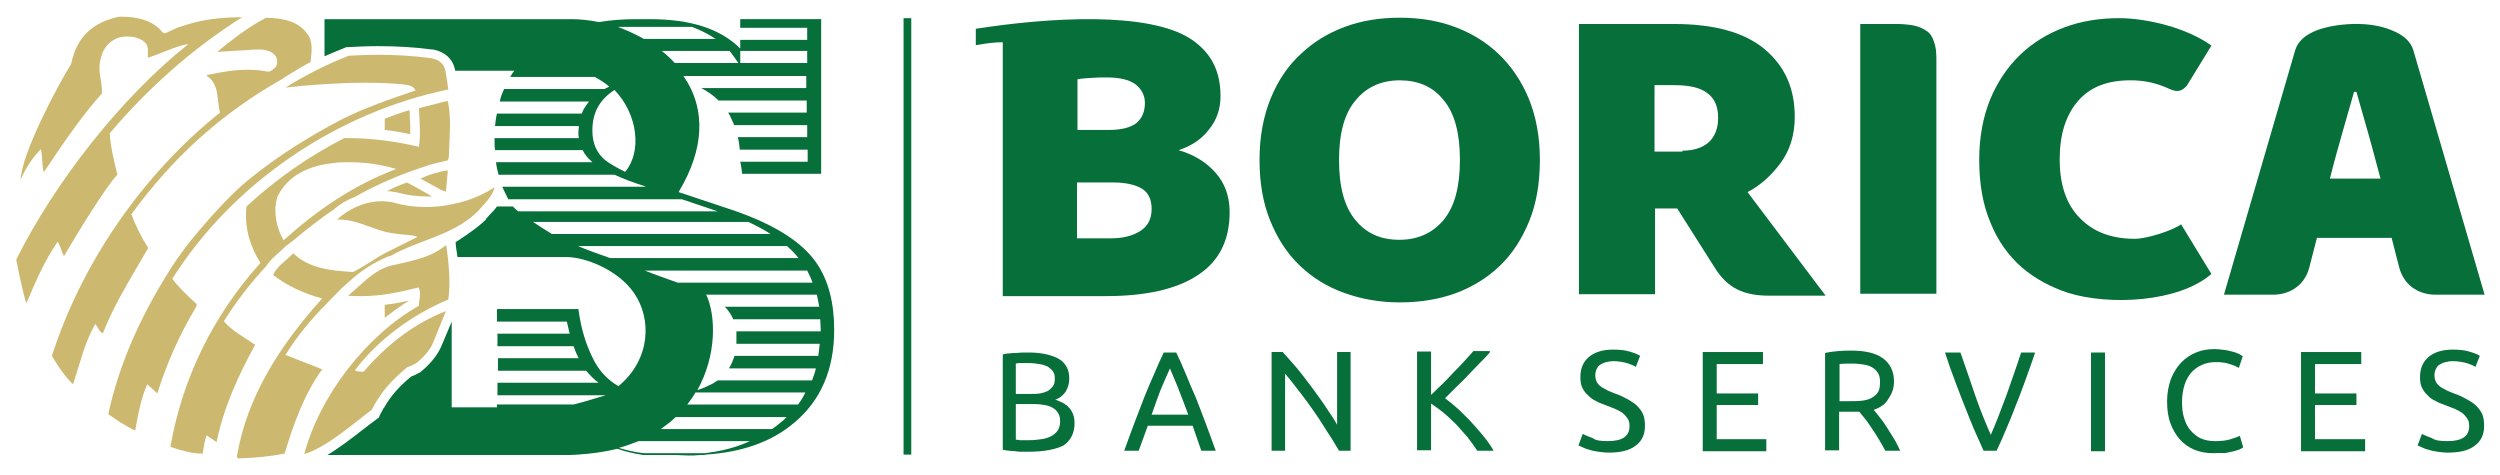 <?xml version="1.0" encoding="utf-8"?>
<!-- Generator: Adobe Illustrator 16.0.0, SVG Export Plug-In . SVG Version: 6.00 Build 0)  -->
<!DOCTYPE svg PUBLIC "-//W3C//DTD SVG 1.0//EN" "http://www.w3.org/TR/2001/REC-SVG-20010904/DTD/svg10.dtd">
<svg version="1.0" id="Layer_1" xmlns="http://www.w3.org/2000/svg" xmlns:xlink="http://www.w3.org/1999/xlink" x="0px" y="0px"
	 width="158px" height="30px" viewBox="221.875 684.333 158 30" enable-background="new 221.875 684.333 158 30"
	 xml:space="preserve">
<g>
	<path fill="none" d="M265.311,709.898h7.002c0.184-0.242,0.335-0.485,0.457-0.76h-6.941
		C265.676,709.412,265.492,709.656,265.311,709.898z"/>
	<path fill="none" d="M263.637,711.452h7.032c0.183-0.122,0.366-0.274,0.518-0.396c0.152-0.122,0.305-0.244,0.396-0.365h-7.002
		C264.305,710.964,263.971,711.209,263.637,711.452z"/>
	<path fill="none" d="M266.59,702.957c-0.031,0-0.031,0-0.031,0c-0.03,0-0.062-0.029-0.062-0.029
		c0.64,1.369,0.671,3.865-0.548,6.058c0.305-0.091,0.578-0.212,0.821-0.335c0.151-0.061,0.305-0.182,0.456-0.273h5.968
		c0.091-0.244,0.183-0.487,0.243-0.761h-5.479c0-0.03,0-0.03,0-0.03c0.151-0.244,0.242-0.488,0.335-0.762h5.297
		c0.03-0.243,0.061-0.486,0.091-0.762h-5.267c0-0.03,0-0.03,0-0.03c0-0.091,0-0.182,0-0.274c0-0.15,0-0.334,0-0.485h5.328
		c0-0.03,0-0.061,0-0.092c0-0.243-0.031-0.456-0.031-0.669H268.2c0-0.031,0-0.031,0-0.031c-0.122-0.273-0.305-0.549-0.517-0.761
		h5.966c-0.06-0.274-0.091-0.517-0.152-0.762L266.59,702.957L266.59,702.957z"/>
	<path fill="none" d="M288.418,710.112c-0.152-0.092-0.335-0.151-0.518-0.183c-0.214-0.031-0.427-0.063-0.67-0.063h-1.156v0.063
		v2.191c0.061,0,0.151,0,0.242,0.031c0.092,0,0.184,0,0.274,0c0.092,0,0.213,0,0.366,0c0.243,0,0.487-0.031,0.73-0.063
		c0.244-0.03,0.426-0.09,0.608-0.183c0.184-0.091,0.305-0.213,0.427-0.364c0.091-0.152,0.151-0.335,0.151-0.58
		c0-0.213-0.03-0.365-0.121-0.517C288.661,710.295,288.57,710.204,288.418,710.112z"/>
	<path fill="none" d="M310.338,689.41c-1.156,0-2.1,0.427-2.771,1.249c-0.7,0.791-1.065,2.07-1.065,3.774
		c0,1.707,0.334,2.953,1.036,3.807c0.7,0.853,1.614,1.248,2.771,1.248c1.188,0,2.1-0.426,2.8-1.248
		c0.701-0.853,1.036-2.1,1.036-3.807c0-1.674-0.335-2.952-1.036-3.774C312.438,689.805,311.496,689.41,310.338,689.41z"/>
	<path fill="none" d="M287.596,709.199c0.183-0.031,0.365-0.091,0.486-0.151c0.152-0.092,0.243-0.184,0.335-0.305
		c0.091-0.122,0.122-0.273,0.122-0.487c0-0.183-0.031-0.335-0.122-0.456c-0.092-0.121-0.214-0.214-0.335-0.305
		c-0.152-0.062-0.305-0.121-0.518-0.151c-0.183-0.031-0.396-0.062-0.639-0.062c-0.214,0-0.396,0-0.518,0s-0.244,0-0.334,0.03v1.918
		h0.913C287.2,709.23,287.413,709.23,287.596,709.199z"/>
	<path fill="none" d="M260.987,712.639c0.487,0.151,1.005,0.274,1.583,0.335h3.836c1.066-0.122,2.01-0.365,2.861-0.761h-7.033
		C261.84,712.365,261.443,712.517,260.987,712.639z"/>
	<path fill="none" d="M295.816,707.616c-0.213,0.456-0.396,0.913-0.609,1.4c-0.182,0.486-0.365,1.004-0.547,1.522h2.313
		c-0.183-0.519-0.396-1.036-0.578-1.522C296.211,708.529,295.999,708.073,295.816,707.616z"/>
	<rect x="268.66" y="687.552" fill="none" width="4.23" height="0.761"/>
	<path fill="none" d="M246.921,695.011c-0.943-0.273-1.917-0.426-2.922-0.426c-0.366,0-0.761,0-1.127,0.062
		c-1.399,0.151-2.802,0.73-3.47,2.131c-0.273,0.913-0.062,1.948,0.395,2.74C241.897,697.629,244.181,696.046,246.921,695.011z"/>
	<path fill="none" d="M259.313,692.577c0,0.821,0.273,1.431,0.822,1.887c0.273,0.214,0.7,0.457,1.248,0.73
		c1.065-1.249,0.82-3.622-0.67-5.175C259.77,690.627,259.313,691.449,259.313,692.577z"/>
	<path fill="none" d="M273.226,702.196c-0.091-0.274-0.214-0.517-0.335-0.761H262.63c0.609,0.244,1.31,0.486,2.07,0.761H273.226z"/>
	<path fill="none" d="M265.614,686.031h-4.688c0.548,0.213,1.097,0.456,1.644,0.761h4.536
		C266.649,686.487,266.163,686.244,265.614,686.031z"/>
	<path fill="none" d="M271.612,699.882h-13.214c0.578,0.243,1.249,0.486,2.039,0.762h11.905
		C272.13,700.37,271.887,700.125,271.612,699.882z"/>
	<path fill="none" d="M269.176,698.36h-13.608c0.396,0.274,0.791,0.519,1.187,0.761h13.822
		C270.151,698.847,269.694,698.605,269.176,698.36z"/>
	<path fill="none" d="M267.989,687.552h-4.294c0.305,0.243,0.579,0.487,0.822,0.761h4.019
		C268.354,688.041,268.172,687.795,267.989,687.552z"/>
	<path fill="none" d="M340.57,709.108c0.091-0.152,0.122-0.365,0.122-0.609s-0.031-0.426-0.122-0.579
		c-0.092-0.153-0.214-0.273-0.365-0.365c-0.151-0.091-0.336-0.152-0.549-0.183c-0.214-0.03-0.426-0.061-0.668-0.061
		c-0.367,0-0.671,0-0.854,0.03v2.345h0.607c0.307,0,0.58,0,0.822-0.03c0.244-0.031,0.458-0.093,0.609-0.184
		C340.327,709.381,340.479,709.259,340.57,709.108z"/>
	<path fill="none" d="M329.793,690.231c-0.457-0.364-1.156-0.517-2.132-0.517h-1.217v4.201h1.766v-0.061
		c0.7,0,1.248-0.183,1.644-0.517c0.396-0.365,0.609-0.884,0.609-1.554C330.463,691.083,330.249,690.566,329.793,690.231z"/>
	<path fill="none" d="M370.802,690.14h-0.151c-0.214,0.762-0.456,1.614-0.731,2.557c-0.274,0.976-0.548,1.919-0.79,2.924h1.492
		h0.212h1.492c-0.274-1.005-0.519-1.979-0.792-2.924C371.258,691.753,371.015,690.902,370.802,690.14z"/>
	<rect x="278.98" y="685.482" fill="#076F39" width="0.487" height="27.583"/>
	<path fill="#076F39" d="M268.233,697.629l-3.471-1.156c1.705-2.831,1.583-5.177,0.578-6.911c-0.091-0.152-0.183-0.273-0.273-0.426
		h7.765v0.761h-6.638c0.396,0.213,0.76,0.457,1.065,0.761c0,0,0,0,0.029,0.029h5.572v0.762h-4.963
		c0.152,0.244,0.244,0.486,0.366,0.762c0,0,0,0,0,0.03h4.628V693h-4.385c0.062,0.245,0.091,0.487,0.122,0.762v0.03h4.292v0.762
		h-4.262c0.061,0.243,0.091,0.486,0.121,0.761h4.994v-9.772h-4.201h-0.914v0.547h0.914h3.318v0.762h-4.232v0.548
		c-1.249-1.248-3.137-1.856-5.694-1.856c-0.121,0-0.242,0-0.365,0c-0.183,0-0.366,0-0.548,0c-0.821,0-1.613,0.062-2.344,0.184
		c-0.579-0.121-1.157-0.184-1.674-0.184h-15.649v2.345c0.426-0.183,0.853-0.365,1.309-0.548l0.091-0.031h0.092
		c0.608-0.03,1.217-0.061,1.857-0.061c1.156,0,2.344,0.061,3.471,0.213h0.029h0.031c0.731,0.152,1.218,0.58,1.371,1.279v0.031v0.03
		h3.744c-0.092,0.121-0.182,0.243-0.244,0.365c0,0,0,0,0,0.029h5.328c0.334,0.184,0.639,0.366,0.914,0.61
		c-0.092,0.061-0.213,0.092-0.305,0.151h-6.332c-0.123,0.245-0.214,0.487-0.274,0.761c0,0,0,0,0,0.031h5.633
		c-0.184,0.242-0.366,0.486-0.457,0.761h-5.358c-0.062,0.243-0.091,0.485-0.122,0.761c0,0,0,0,0,0.03h5.297
		c0,0.121-0.03,0.244-0.03,0.396c0,0.121,0,0.243,0.03,0.364h-5.328c0,0.091,0,0.184,0,0.274c0,0.151,0,0.305,0.031,0.456v0.031
		h5.54c0.122,0.273,0.335,0.518,0.579,0.73l0.03,0.03h-6.089c0.03,0.273,0.092,0.518,0.152,0.761c0,0,0,0,0,0.03h7.337
		c0.518,0.244,1.158,0.487,1.919,0.73l0.061,0.031h-9.073c0.123,0.273,0.244,0.518,0.365,0.761c0,0,0,0,0,0.031h10.991l2.253,0.76
		h-12.604c-0.122-0.091-0.213-0.183-0.335-0.305h-1.004c-0.152,0.214-0.335,0.396-0.486,0.549c-0.092,0.091-0.152,0.183-0.213,0.244
		v0.029l-0.031,0.031c-0.608,0.608-1.887,1.4-1.887,1.4l0.031,0.335c0.029,0.184,0.061,0.396,0.09,0.608h6.911
		c1.097,0,3.197,0.762,4.233,2.254c1.156,1.644,1.065,4.231-0.974,5.906c-0.731-0.426-1.28-1.035-1.646-1.827
		c-0.396-0.821-0.7-1.704-0.883-3.044h-0.884h-4.263v0.791h4.415c0.062,0.274,0.121,0.518,0.183,0.76h-4.566v0.792h4.811
		c0.091,0.274,0.183,0.487,0.305,0.731l0.029,0.029h-5.113v0.792h5.57c0.245,0.273,0.487,0.549,0.792,0.761h-6.394v0.791h6.85
		c-0.578,0.152-1.248,0.396-2.039,0.58h-4.841v0.182h-2.862v-5.418l-0.639,1.521c-0.273,0.67-0.852,1.279-1.309,1.645l-0.031,0.031
		l-0.062,0.028c-0.152,0.093-0.334,0.184-0.517,0.245c-0.699,0.578-1.249,1.156-1.704,1.948v0.03h-0.031
		c-0.091,0.152-0.151,0.305-0.244,0.457l-0.061,0.151l-0.122,0.092c-0.273,0.212-0.578,0.427-0.883,0.669
		c-0.701,0.549-1.492,1.157-2.253,1.614h15.01c0.304,0,0.579,0,0.853-0.029c0.913-0.062,1.734-0.184,2.466-0.366
		c0.487,0.184,1.065,0.305,1.645,0.396h2.07c0.243,0,0.486,0.03,0.76,0.03c0.245,0,0.487,0,0.731-0.03h0.274
		c0.03,0,0.091-0.029,0.121-0.029c2.314-0.152,4.172-0.823,5.571-2.011c1.676-1.4,2.528-3.349,2.528-5.875
		c0-1.706-0.365-3.137-1.126-4.232C272.555,699.609,270.789,698.512,268.233,697.629z M268.66,687.552h4.23v0.761h-4.23V687.552z
		 M261.383,695.194c-0.548-0.273-0.975-0.518-1.248-0.73c-0.549-0.456-0.822-1.065-0.822-1.887c0-1.127,0.457-1.949,1.399-2.558
		C262.205,691.572,262.448,693.945,261.383,695.194z M262.57,686.792c-0.548-0.305-1.096-0.549-1.644-0.761h4.688
		c0.548,0.213,1.034,0.456,1.491,0.761H262.57z M263.697,687.552h4.292c0.184,0.243,0.366,0.487,0.549,0.761h-4.02
		C264.274,688.041,264,687.795,263.697,687.552z M256.755,699.121c-0.396-0.242-0.79-0.485-1.188-0.761h13.609
		c0.518,0.245,0.975,0.487,1.4,0.761H256.755z M260.438,700.644c-0.79-0.274-1.461-0.518-2.039-0.761h13.214
		c0.273,0.243,0.517,0.486,0.73,0.761H260.438z M262.632,701.435h10.259c0.122,0.244,0.244,0.486,0.336,0.761h-8.524
		C263.94,701.921,263.24,701.679,262.632,701.435z M266.406,712.974h-3.837c-0.578-0.061-1.096-0.184-1.583-0.335
		c0.457-0.121,0.852-0.274,1.248-0.426h7.033C268.415,712.609,267.473,712.851,266.406,712.974z M271.186,711.056
		c-0.152,0.121-0.334,0.273-0.518,0.396h-7.033c0.334-0.243,0.67-0.487,0.943-0.761h7.003
		C271.491,710.812,271.338,710.934,271.186,711.056z M272.313,709.898h-7.002c0.182-0.242,0.365-0.485,0.517-0.76h6.942
		C272.647,709.412,272.496,709.656,272.313,709.898z M273.652,703.718h-5.967c0.213,0.213,0.396,0.487,0.517,0.762c0,0,0,0,0,0.03
		h5.511c0,0.213,0.031,0.427,0.031,0.67c0,0.03,0,0.062,0,0.091h-5.328c0,0.151,0,0.335,0,0.486c0,0.092,0,0.184,0,0.273
		c0,0,0,0,0,0.031h5.268c-0.031,0.274-0.062,0.518-0.091,0.761h-5.299c-0.091,0.274-0.182,0.518-0.334,0.762c0,0,0,0,0,0.03h5.48
		c-0.062,0.273-0.152,0.517-0.245,0.761h-5.965c-0.152,0.092-0.305,0.214-0.458,0.273c-0.242,0.123-0.516,0.245-0.821,0.335
		c1.218-2.191,1.187-4.688,0.548-6.058c0,0,0.031,0.03,0.063,0.03c0,0,0,0,0.029,0c0,0,0,0,0.03,0h6.881
		C273.56,703.201,273.591,703.445,273.652,703.718z"/>
	<path fill="#CCB96F" d="M246.191,704.418c0.516-0.396,1.004-0.761,1.552-1.096c-0.518,0.122-1.035,0.214-1.552,0.274V704.418z"/>
	<path fill="#CCB96F" d="M247.591,695.864c-0.427,0.152-0.852,0.335-1.278,0.549c0.184,0,0.365,0.03,0.518,0.061h0.029h0.031
		c0.64,0.183,1.278,0.274,1.949,0.274c0.121,0,0.213,0,0.335,0l-1.006-0.579L247.591,695.864z"/>
	<path fill="#CCB96F" d="M246.191,691.845v0.699c0.547,0.062,1.065,0.151,1.612,0.275c0-0.366,0-0.762-0.03-1.157
		c0-0.121,0-0.243-0.031-0.366C247.226,691.449,246.708,691.631,246.191,691.845z"/>
	<path fill="#CCB96F" d="M230.177,697.875c2.648-3.624,5.692-6.363,9.438-8.495c0,0,1.218-0.791,1.888-1.126
		c0.061-0.578,0.183-1.309-0.214-1.797c-0.608-0.821-1.583-0.974-2.588-1.004c-1.034,0.517-2.192,1.399-3.104,2.161l1.461-0.091
		c0.305,0,0.73-0.062,1.127-0.062c0.487,0,0.914,0.092,1.156,0.487c0.061,0.214,0.092,0.457-0.061,0.64
		c-0.121,0.091-0.244,0.273-0.486,0.273c-0.062,0-0.093,0-0.152-0.03c-0.365-0.06-0.73-0.09-1.097-0.09
		c-0.883,0-1.735,0.151-2.587,0.335v0.06c0.821,0.549,0.607,1.584,0.821,2.314c-4.871,3.896-8.708,9.438-10.626,15.374
		c0.366,0.61,0.793,1.28,1.34,1.797c0.427-1.278,0.731-2.648,1.4-3.806c0.184,0.183,0.244,0.517,0.487,0.578
		c0.731-1.887,1.888-3.683,2.862-5.387C230.816,699.334,230.45,698.605,230.177,697.875z"/>
	<path fill="#CCB96F" d="M236.022,704.632c0.79-1.249,1.673-2.406,2.678-3.472c0.214-0.364,0.549-0.639,0.822-0.883
		c0.152-0.152,0.305-0.273,0.427-0.396l0.517-0.396c0.792-0.671,1.615-1.309,2.468-1.888c0.426-0.365,0.883-0.639,1.37-0.821
		c1.399-0.791,2.892-1.431,4.414-1.919c0.334-0.12,0.669-0.212,0.974-0.273c0.184-0.03,0.336-0.091,0.487-0.121l0.061-0.184
		c0.03-1.218,0.183-2.404-0.061-3.562c-0.214,0.03-0.427,0.092-0.64,0.152l-0.853,0.213c-0.122,0.031-0.213,0.061-0.335,0.091
		c0.031,0.762,0.122,1.645,0,2.437c-1.431-0.335-2.953-0.55-4.505-0.55c-0.062,0-0.152,0-0.214,0
		c-2.253,1.157-4.353,2.619-6.18,4.324c-0.152,1.34,0.244,2.558,0.883,3.563c-3.014,3.348-4.933,7.306-5.692,11.629
		c0.639,0.213,1.339,0.426,2.039,0.426c0.061-0.395,0.121-0.761,0.244-1.156l0.638,0.427c0.457-2.224,1.37-4.202,2.436-6.15
		C237.301,705.636,236.569,705.272,236.022,704.632z M239.402,696.778c0.668-1.4,2.07-1.979,3.47-2.131
		c0.366-0.062,0.761-0.062,1.127-0.062c1.005,0,1.979,0.152,2.922,0.426c-2.74,1.036-5.023,2.618-7.124,4.507
		C239.34,698.726,239.127,697.691,239.402,696.778z"/>
	<path fill="#CCB96F" d="M239.919,706.763c0.731-1.187,1.614-2.252,2.558-3.197l0.975-1.004c0.182-0.152,0.334-0.305,0.517-0.457
		c0.7-0.64,1.431-1.126,2.406-1.552c0.061-0.03,0.122-0.03,0.151-0.03c1.797-1.035,4.019-1.31,5.541-2.832
		c0.367-0.426,0.944-0.943,1.066-1.521c-0.762,0.486-1.613,0.851-2.527,1.034l-0.121,0.03c-0.548,0.121-1.097,0.183-1.675,0.183
		c-0.7,0-1.431-0.092-2.131-0.305c-0.214-0.03-0.456-0.061-0.671-0.061c-1.095,0-2.1,0.486-2.831,1.156h0.091
		c1.31,0,2.314,0.761,3.563,0.883c0.457,0.091,1.065,0.061,1.432,0.213l-2.01,1.005c-0.7,0.365-1.369,0.883-2.07,1.218
		c-1.369-0.091-2.771-0.214-3.775-1.187c-0.426,0.456-1.035,0.82-1.277,1.37c0.943,0.73,2.009,1.187,3.104,1.491
		c-2.588,2.86-4.75,6.149-5.389,9.985l0.062,0.121c1.035-0.03,2.009-0.121,2.952-0.305c0.578-1.887,1.218-3.715,2.375-5.327
		L239.919,706.763z"/>
	<path fill="#CCB96F" d="M234.317,703.566c-0.517-0.485-1.126-1.035-1.553-1.613c3.867-6.119,10.474-10.533,17.446-11.965
		c-0.062-0.487-0.121-0.762-0.184-1.188c-0.121-0.486-0.427-0.7-0.914-0.79c-1.096-0.152-2.252-0.215-3.41-0.215
		c-0.609,0-1.218,0.031-1.796,0.062c-1.4,0.549-2.71,1.218-3.989,2.01c1.645-0.184,3.41-0.305,5.084-0.305
		c0.763,0,1.523,0.03,2.255,0.091c0.334,0.062,0.7,0.03,0.883,0.396c-1.614,0.548-3.228,1.095-4.78,1.886
		c-2.01,1.065-3.867,2.224-5.571,3.593c-0.975,0.761-1.827,1.675-2.648,2.588c-0.944,1.065-1.918,2.252-2.648,3.47
		c-1.736,2.771-3.076,5.725-3.776,8.921c0.519,0.366,1.097,0.762,1.705,1.036c0.184-1.036,0.365-2.04,0.762-2.923l0.639,0.578
		c0.578-1.887,1.4-3.714,2.437-5.449L234.317,703.566z"/>
	<path fill="#CCB96F" d="M250.057,696.443l0.122-1.339c-0.549,0.06-1.218,0.273-1.735,0.517l1.339,0.73L250.057,696.443z"/>
	<path fill="#CCB96F" d="M247.591,707.554c0.183-0.061,0.366-0.152,0.549-0.243c0.365-0.273,0.913-0.792,1.126-1.37l0.793-1.949
		c-2.011,0.792-3.715,2.101-5.207,3.836c-0.183,0-0.395,0-0.548-0.091c1.461-1.948,3.653-3.531,5.906-4.476
		c0.151-1.035,0.03-2.283-0.122-3.379l-0.061-0.031c-1.005,0.821-2.223,0.974-3.471,1.278c-1.065,0.276-1.826,1.188-2.68,1.888
		c0.274,0.031,0.58,0.031,0.852,0.031c1.249,0,2.406-0.244,3.594-0.55c0.213,0.366,0.029,0.701,0.029,1.157
		c-3.35,1.888-6.301,5.754-7.245,9.378c1.4-0.426,3.045-1.888,4.263-2.802C245.917,709.138,246.617,708.377,247.591,707.554z"/>
	<path fill="#CCB96F" d="M225.914,700.522c0.822-1.401,2.68-4.445,3.38-5.146c-0.213-0.884-0.427-1.735-0.486-2.618
		c2.344-2.771,5.145-5.298,8.372-7.337c-2.04,0-3.136,0.335-4.11,0.669c-0.853,0.366-0.761,0.487-1.065,0.123
		c-0.578-0.609-1.492-0.823-2.405-0.823c-0.06,0-0.121,0-0.213,0c-1.553,0.336-2.649,1.188-3.015,2.984
		c-0.942,1.521-3.105,5.633-3.196,7.307c0.304-0.67,0.73-1.369,1.278-1.919c0.121,0.428,0.061,1.006,0.184,1.463
		c1.126-1.675,2.344-3.502,3.684-4.994c0-1.065-0.365-1.431,0-2.466c0.152-0.456,0.516-0.852,1.005-1.035
		c0.183-0.061,0.396-0.09,0.608-0.09c0.305,0,0.578,0.06,0.821,0.183c0.519,0.243,0.487,0.578,0.457,1.156
		c0.579-0.152,1.979-0.822,2.558-0.852c-4.262,3.38-8.434,8.737-10.869,13.608c0,0,0.365,1.949,0.64,2.771
		c0.578-1.371,1.157-2.711,1.979-3.898C225.7,699.882,225.762,700.248,225.914,700.522z"/>
	<path fill="#076F39" d="M378.352,709.96c-0.151-0.152-0.365-0.274-0.579-0.397c-0.213-0.12-0.455-0.243-0.729-0.333
		c-0.184-0.063-0.366-0.152-0.518-0.214c-0.151-0.091-0.305-0.152-0.427-0.243c-0.122-0.093-0.212-0.184-0.273-0.305
		c-0.061-0.122-0.092-0.245-0.092-0.427c0-0.152,0.031-0.274,0.092-0.396c0.062-0.122,0.12-0.214,0.244-0.275
		c0.091-0.06,0.214-0.12,0.365-0.151c0.122-0.03,0.273-0.061,0.456-0.061c0.335,0,0.64,0.061,0.883,0.122
		c0.244,0.09,0.427,0.151,0.549,0.243l0.275-0.7c-0.122-0.091-0.366-0.183-0.671-0.273c-0.305-0.092-0.67-0.122-1.036-0.122
		c-0.639,0-1.156,0.152-1.521,0.457c-0.365,0.304-0.549,0.73-0.549,1.278c0,0.274,0.031,0.486,0.122,0.67s0.214,0.365,0.366,0.486
		c0.12,0.152,0.303,0.274,0.517,0.366c0.183,0.121,0.427,0.182,0.64,0.274c0.183,0.06,0.365,0.151,0.548,0.212
		c0.151,0.062,0.305,0.152,0.456,0.245c0.152,0.121,0.244,0.243,0.335,0.365c0.092,0.121,0.122,0.305,0.122,0.486
		c0,0.64-0.457,0.944-1.369,0.944c-0.427,0-0.763-0.03-0.977-0.184c-0.305-0.121-0.484-0.183-0.638-0.273l-0.274,0.73
		c0.061,0.03,0.151,0.061,0.274,0.122c0.12,0.06,0.273,0.121,0.425,0.151c0.153,0.06,0.336,0.091,0.549,0.122
		c0.214,0.03,0.425,0.059,0.67,0.059c0.7,0,1.28-0.121,1.676-0.425c0.395-0.274,0.607-0.7,0.607-1.249
		c0-0.305-0.029-0.548-0.12-0.76C378.656,710.295,378.504,710.112,378.352,709.96z"/>
	<path fill="#076F39" d="M362.855,712.09c-0.273,0.092-0.609,0.122-1.004,0.122c-0.336,0-0.641-0.061-0.915-0.184
		c-0.244-0.121-0.456-0.305-0.64-0.517c-0.183-0.214-0.305-0.487-0.395-0.791c-0.093-0.305-0.122-0.64-0.122-1.006
		c0-0.364,0.061-0.73,0.151-1.035c0.092-0.304,0.244-0.579,0.427-0.791c0.183-0.213,0.396-0.365,0.67-0.487
		c0.244-0.121,0.549-0.183,0.883-0.183c0.151,0,0.305,0,0.456,0.031c0.153,0,0.305,0.061,0.427,0.091
		c0.122,0.029,0.244,0.091,0.336,0.121c0.12,0.061,0.182,0.092,0.242,0.122l0.244-0.731c-0.03-0.03-0.091-0.061-0.183-0.121
		c-0.091-0.061-0.213-0.091-0.366-0.151c-0.151-0.03-0.334-0.092-0.547-0.122c-0.214-0.03-0.458-0.061-0.701-0.061
		c-0.425,0-0.791,0.061-1.156,0.214c-0.366,0.151-0.671,0.364-0.944,0.64c-0.274,0.304-0.487,0.639-0.641,1.034
		c-0.149,0.427-0.243,0.883-0.243,1.401c0,0.516,0.061,1.004,0.214,1.4c0.151,0.426,0.365,0.761,0.609,1.035
		c0.244,0.273,0.549,0.486,0.912,0.639c0.366,0.152,0.763,0.214,1.188,0.214c0.275,0,0.488-0.03,0.702,0
		c0.212-0.03,0.425-0.091,0.578-0.122c0.151-0.03,0.273-0.091,0.396-0.121c0.092-0.061,0.183-0.091,0.214-0.121l-0.214-0.731
		C363.312,711.939,363.13,712,362.855,712.09z"/>
	<path fill="#076F39" d="M314.874,711.025c-0.273-0.304-0.578-0.578-0.852-0.852c-0.305-0.274-0.58-0.486-0.822-0.67
		c0.213-0.214,0.456-0.456,0.7-0.701c0.244-0.243,0.518-0.485,0.761-0.76c0.244-0.244,0.487-0.518,0.731-0.762
		c0.244-0.242,0.456-0.457,0.639-0.669v-0.092h-1.035c-0.152,0.184-0.335,0.366-0.547,0.608c-0.215,0.245-0.457,0.488-0.702,0.731
		c-0.243,0.273-0.485,0.518-0.729,0.761c-0.275,0.244-0.487,0.487-0.7,0.67v-2.74h-0.884v6.241h0.884v-2.952
		c0.273,0.183,0.516,0.365,0.791,0.578c0.274,0.243,0.517,0.457,0.79,0.73c0.244,0.274,0.488,0.549,0.731,0.823
		c0.213,0.273,0.427,0.578,0.609,0.851h1.034c-0.151-0.273-0.365-0.578-0.607-0.883C315.422,711.634,315.148,711.33,314.874,711.025
		z"/>
	<path fill="#076F39" d="M325.317,709.96c-0.153-0.152-0.365-0.274-0.579-0.397c-0.213-0.12-0.457-0.243-0.731-0.333
		c-0.182-0.063-0.364-0.152-0.516-0.214c-0.153-0.091-0.305-0.152-0.427-0.243c-0.122-0.093-0.213-0.184-0.275-0.305
		c-0.059-0.122-0.09-0.245-0.09-0.427c0-0.152,0.031-0.274,0.09-0.396c0.063-0.122,0.122-0.214,0.244-0.275
		c0.092-0.06,0.214-0.12,0.365-0.151c0.122-0.03,0.275-0.061,0.457-0.061c0.305,0,0.609,0.061,0.853,0.122
		c0.244,0.09,0.425,0.151,0.549,0.243l0.273-0.7c-0.122-0.091-0.366-0.183-0.671-0.273c-0.303-0.092-0.668-0.122-1.034-0.122
		c-0.639,0-1.157,0.152-1.521,0.457c-0.366,0.304-0.549,0.73-0.549,1.278c0,0.274,0.031,0.486,0.12,0.67
		c0.093,0.184,0.215,0.365,0.366,0.486c0.153,0.152,0.305,0.274,0.519,0.366c0.182,0.121,0.425,0.182,0.639,0.274
		c0.184,0.06,0.366,0.151,0.547,0.212c0.153,0.062,0.307,0.152,0.458,0.245c0.151,0.121,0.242,0.243,0.335,0.365
		c0.092,0.121,0.121,0.305,0.121,0.486c0,0.64-0.456,0.944-1.37,0.944c-0.396,0-0.761-0.03-0.943-0.184
		c-0.305-0.121-0.487-0.183-0.641-0.273l-0.273,0.73c0.061,0.03,0.153,0.061,0.273,0.122c0.122,0.06,0.274,0.121,0.427,0.151
		c0.152,0.06,0.334,0.091,0.55,0.122c0.212,0.03,0.425,0.059,0.669,0.059c0.699,0,1.279-0.121,1.675-0.425
		c0.396-0.274,0.609-0.7,0.609-1.249c0-0.305-0.031-0.548-0.124-0.76C325.622,710.295,325.469,710.112,325.317,709.96z"/>
	<polygon fill="#076F39" points="368.184,709.929 370.802,709.929 370.802,709.199 368.184,709.199 368.184,707.342 
		371.106,707.342 371.106,706.581 367.301,706.581 367.301,712.821 367.301,712.851 371.351,712.851 371.351,712.09 368.184,712.09 
			"/>
	<path fill="#076F39" d="M341.117,711.33c-0.151-0.243-0.305-0.455-0.456-0.639s-0.273-0.336-0.365-0.457
		c0.427-0.152,0.761-0.366,0.943-0.73c0.214-0.305,0.336-0.64,0.336-1.065c0-0.64-0.243-1.126-0.7-1.462
		c-0.456-0.334-1.126-0.486-2.009-0.486c-0.245,0-0.518,0-0.823,0.03c-0.305,0.03-0.578,0.062-0.822,0.122v6.149h0.885v-2.436h0.79
		c0.091,0,0.151,0,0.244,0c0.092,0,0.151,0,0.243,0c0.121,0.152,0.244,0.305,0.396,0.487c0.153,0.183,0.275,0.396,0.427,0.609
		s0.273,0.426,0.425,0.67c0.153,0.243,0.275,0.486,0.397,0.699h0.943c-0.122-0.243-0.244-0.517-0.396-0.761
		S341.271,711.574,341.117,711.33z M340.174,709.473c-0.151,0.09-0.365,0.151-0.609,0.183s-0.518,0.031-0.822,0.031h-0.609v-2.345
		c0.185-0.03,0.488-0.03,0.854-0.03c0.244,0,0.456,0.03,0.669,0.061c0.214,0.029,0.396,0.091,0.548,0.183
		c0.153,0.093,0.275,0.214,0.366,0.366c0.092,0.151,0.122,0.334,0.122,0.578s-0.031,0.456-0.122,0.609
		C340.479,709.259,340.327,709.382,340.174,709.473z"/>
	<polygon fill="#076F39" points="330.371,709.929 332.989,709.929 332.989,709.199 330.371,709.199 330.371,707.342 
		333.294,707.342 333.294,706.581 329.488,706.581 329.488,712.821 329.488,712.851 333.507,712.851 333.507,712.09 330.371,712.09 
			"/>
	<path fill="#076F39" d="M306.38,711.178c-0.183-0.335-0.427-0.7-0.7-1.097c-0.274-0.426-0.579-0.821-0.883-1.249
		c-0.305-0.395-0.609-0.82-0.943-1.216c-0.336-0.396-0.641-0.73-0.914-1.035h-0.701v6.24h0.853v-4.87
		c0.151,0.182,0.366,0.426,0.547,0.669c0.185,0.244,0.397,0.518,0.611,0.792c0.212,0.274,0.425,0.579,0.639,0.883
		c0.213,0.304,0.425,0.609,0.609,0.914c0.183,0.304,0.366,0.578,0.547,0.851c0.185,0.305,0.336,0.549,0.458,0.761h0.729v-6.24
		h-0.852V711.178L306.38,711.178z"/>
	<path fill="#076F39" d="M297.43,709.412c-0.214-0.486-0.426-0.975-0.609-1.431c-0.182-0.457-0.395-0.914-0.608-1.37h-0.791
		c-0.214,0.456-0.427,0.913-0.609,1.37c-0.213,0.456-0.396,0.913-0.609,1.431c-0.182,0.486-0.396,1.035-0.608,1.583
		c-0.213,0.549-0.426,1.157-0.67,1.826h0.914l0.578-1.582h2.831c0.092,0.273,0.183,0.517,0.275,0.79
		c0.091,0.245,0.182,0.518,0.273,0.791h0.912c-0.242-0.668-0.456-1.277-0.669-1.826C297.825,710.447,297.643,709.929,297.43,709.412
		z M294.658,710.539c0.184-0.518,0.365-1.035,0.549-1.521c0.212-0.487,0.395-0.944,0.608-1.4c0.184,0.456,0.396,0.913,0.579,1.4
		c0.183,0.486,0.395,1.004,0.578,1.521H294.658z"/>
	<path fill="#076F39" d="M288.57,709.593c0.273-0.09,0.486-0.273,0.64-0.485c0.151-0.244,0.243-0.518,0.243-0.853
		c0-0.304-0.061-0.548-0.183-0.761c-0.122-0.214-0.303-0.396-0.548-0.518c-0.243-0.122-0.518-0.213-0.822-0.273
		s-0.639-0.091-1.005-0.091c-0.121,0-0.243,0-0.396,0c-0.121,0-0.274,0.03-0.426,0.03c-0.122,0-0.275,0-0.427,0.03
		c-0.151,0-0.274,0.03-0.396,0.061v6.027c0.122,0.03,0.245,0.03,0.396,0.061c0.122,0,0.273,0.03,0.427,0.03
		c0.121,0.031,0.273,0.031,0.426,0.031c0.122,0,0.273,0,0.396,0c0.976,0,1.705-0.151,2.192-0.396c0.457-0.305,0.7-0.792,0.7-1.4
		c0-0.427-0.122-0.731-0.335-0.975C289.239,709.868,288.935,709.715,288.57,709.593z M286.074,707.312
		c0.09-0.031,0.212-0.031,0.334-0.031s0.304,0,0.518,0c0.243,0,0.457,0.031,0.639,0.062c0.213,0.03,0.365,0.091,0.518,0.151
		c0.121,0.092,0.243,0.184,0.335,0.305c0.091,0.121,0.122,0.274,0.122,0.456c0,0.214-0.031,0.366-0.122,0.487
		c-0.092,0.121-0.184,0.213-0.335,0.305c-0.121,0.061-0.305,0.121-0.486,0.151c-0.183,0.031-0.396,0.031-0.609,0.031h-0.913
		L286.074,707.312L286.074,707.312z M288.723,711.543c-0.122,0.151-0.244,0.274-0.427,0.365s-0.366,0.151-0.609,0.183
		s-0.486,0.062-0.729,0.062c-0.153,0-0.275,0-0.366,0c-0.092,0-0.184,0-0.274,0c-0.091-0.03-0.184-0.03-0.243-0.03v-2.192v-0.062
		h1.157c0.243,0,0.456,0.03,0.668,0.062c0.184,0.03,0.366,0.091,0.519,0.183c0.152,0.093,0.244,0.184,0.334,0.336
		c0.092,0.151,0.122,0.305,0.122,0.516C288.875,711.209,288.813,711.391,288.723,711.543z"/>
	<rect x="354.027" y="706.612" fill="#076F39" width="0.883" height="6.24"/>
	<path fill="#076F39" d="M348.669,709.351c-0.336,0.883-0.641,1.705-0.975,2.466c-0.336-0.761-0.671-1.583-0.976-2.466
		s-0.609-1.797-0.943-2.74h-0.975c0.215,0.67,0.426,1.278,0.641,1.826c0.212,0.548,0.395,1.065,0.609,1.583
		c0.183,0.487,0.394,0.975,0.578,1.432c0.214,0.456,0.395,0.913,0.609,1.369h0.821c0.213-0.456,0.427-0.913,0.609-1.369
		c0.183-0.457,0.396-0.913,0.578-1.432c0.214-0.486,0.396-1.035,0.609-1.583c0.183-0.549,0.427-1.156,0.64-1.826h-0.883
		C349.307,707.554,348.973,708.469,348.669,709.351z"/>
	<path fill="#076F39" d="M316.609,687.765c-0.79-0.761-1.735-1.34-2.801-1.734c-1.066-0.396-2.223-0.579-3.471-0.579
		s-2.406,0.183-3.472,0.579c-1.064,0.395-2.01,0.973-2.8,1.734c-0.793,0.73-1.432,1.676-1.888,2.801
		c-0.456,1.127-0.7,2.406-0.7,3.867c0,1.431,0.214,2.71,0.67,3.836c0.457,1.127,1.064,2.071,1.856,2.832s1.705,1.34,2.802,1.735
		c1.096,0.396,2.252,0.608,3.531,0.608c1.278,0,2.436-0.184,3.531-0.578c1.065-0.396,2.01-0.976,2.8-1.736
		c0.792-0.761,1.401-1.705,1.858-2.831c0.456-1.126,0.67-2.405,0.67-3.866s-0.244-2.74-0.701-3.867
		C318.039,689.471,317.402,688.527,316.609,687.765z M313.108,698.239c-0.7,0.822-1.614,1.249-2.802,1.249
		c-1.156,0-2.07-0.396-2.771-1.249c-0.7-0.853-1.034-2.1-1.034-3.806c0-1.705,0.364-2.983,1.065-3.775
		c0.669-0.821,1.612-1.248,2.771-1.248c1.156,0,2.1,0.395,2.771,1.248c0.7,0.822,1.034,2.101,1.034,3.775
		C314.143,696.139,313.809,697.386,313.108,698.239z"/>
	<path fill="#076F39" d="M332.319,696.473c0.821-0.426,1.521-1.065,2.102-1.856c0.578-0.792,0.883-1.767,0.883-2.893
		c0-1.826-0.64-3.228-1.917-4.293c-1.28-1.065-3.197-1.583-5.724-1.583h-5.999v17.08h4.81v-5.419v-0.03v0.03h1.401l2.375,3.745
		c0.822,1.309,1.827,1.765,3.471,1.765h3.533L332.319,696.473z M329.854,693.336c-0.396,0.336-0.943,0.519-1.646,0.519v0.06h-1.766
		v-4.2h1.219c0.974,0,1.674,0.151,2.132,0.516c0.456,0.336,0.668,0.853,0.668,1.554
		C330.463,692.454,330.249,692.972,329.854,693.336z"/>
	<path fill="#076F39" d="M343.614,686.274c-0.245-0.152-0.487-0.274-0.821-0.335c-0.336-0.061-0.7-0.091-1.127-0.091h-2.222v17.05
		h4.811v-14.767c0-0.486-0.031-0.852-0.151-1.155C344.01,686.669,343.858,686.425,343.614,686.274z"/>
	<path fill="#076F39" d="M296.364,693.824c0.821-0.273,1.461-0.699,1.917-1.309c0.488-0.58,0.731-1.31,0.731-2.102
		c0-1.645-0.639-2.801-1.888-3.622c-2.68-1.736-8.891-1.37-13.578-0.64v1.035c0.73-0.121,1.156-0.184,1.704-0.184v16.046h6.485
		c2.526,0,4.475-0.427,5.814-1.311c1.34-0.852,2.04-2.191,2.04-3.988c0-1.004-0.305-1.856-0.914-2.525
		C298.069,694.554,297.308,694.097,296.364,693.824z M289.971,692.545v-3.196c0.213-0.061,0.487-0.061,0.854-0.092
		c0.365-0.03,0.668-0.03,0.943-0.03c0.822,0,1.432,0.122,1.857,0.426c0.396,0.305,0.608,0.702,0.608,1.188
		c0,0.549-0.183,0.976-0.548,1.279c-0.365,0.274-0.943,0.426-1.735,0.426H289.971L289.971,692.545L289.971,692.545z M293.929,698.94
		c-0.487,0.304-1.097,0.455-1.827,0.455h-2.161v-3.531h2.252c0.853,0,1.463,0.152,1.857,0.396c0.396,0.244,0.608,0.67,0.608,1.279
		C294.658,698.178,294.415,698.634,293.929,698.94z"/>
	<path fill="#076F39" d="M283.547,687.187L283.547,687.187C283.547,687.187,283.516,687.187,283.547,687.187L283.547,687.187z"/>
	<path fill="#076F39" d="M378.9,702.957l-4.506-15.465c-0.184-0.578-0.671-0.975-1.371-1.249c-0.578-0.243-1.339-0.396-2.191-0.396
		c-0.03,0-0.03,0-0.06,0h-0.063h-0.06c-0.029,0-0.029,0-0.061,0c-0.854,0.031-1.614,0.152-2.283,0.396
		c-0.701,0.274-1.188,0.671-1.37,1.249l-4.507,15.465h3.015c0.975,0.031,2.04-0.457,2.375-1.703l0.487-1.889h2.252h0.214h2.253
		l0.486,1.889c0.336,1.246,1.401,1.734,2.375,1.703H378.9z M370.832,695.621h-0.213h-1.492c0.244-1.005,0.518-1.949,0.792-2.924
		c0.273-0.943,0.518-1.795,0.731-2.557h0.151c0.213,0.762,0.456,1.614,0.729,2.557c0.273,0.945,0.518,1.919,0.793,2.924H370.832z"/>
	<path fill="#076F39" d="M359.721,698.512c-0.55,0.396-2.162,0.913-2.924,0.913c-1.462,0-2.618-0.426-3.472-1.309
		c-0.852-0.852-1.278-2.101-1.278-3.715c0-1.583,0.396-2.801,1.156-3.684c0.762-0.883,1.858-1.309,3.319-1.309
		c0.914,0,1.675,0.183,2.467,0.547c0.578,0.274,0.851,0.063,1.096-0.212l1.552-2.527c-1.552-1.127-4.08-1.735-5.846-1.735
		c-1.219,0-2.375,0.183-3.44,0.579c-1.065,0.396-2.01,0.974-2.8,1.734c-0.793,0.762-1.432,1.705-1.89,2.802
		c-0.456,1.126-0.7,2.405-0.7,3.836c0,1.553,0.244,2.892,0.731,4.019c0.456,1.126,1.127,2.04,1.948,2.771
		c0.854,0.73,1.827,1.249,2.922,1.614c2.619,0.821,7.004,0.608,9.074-1.188L359.721,698.512z"/>
</g>
</svg>
